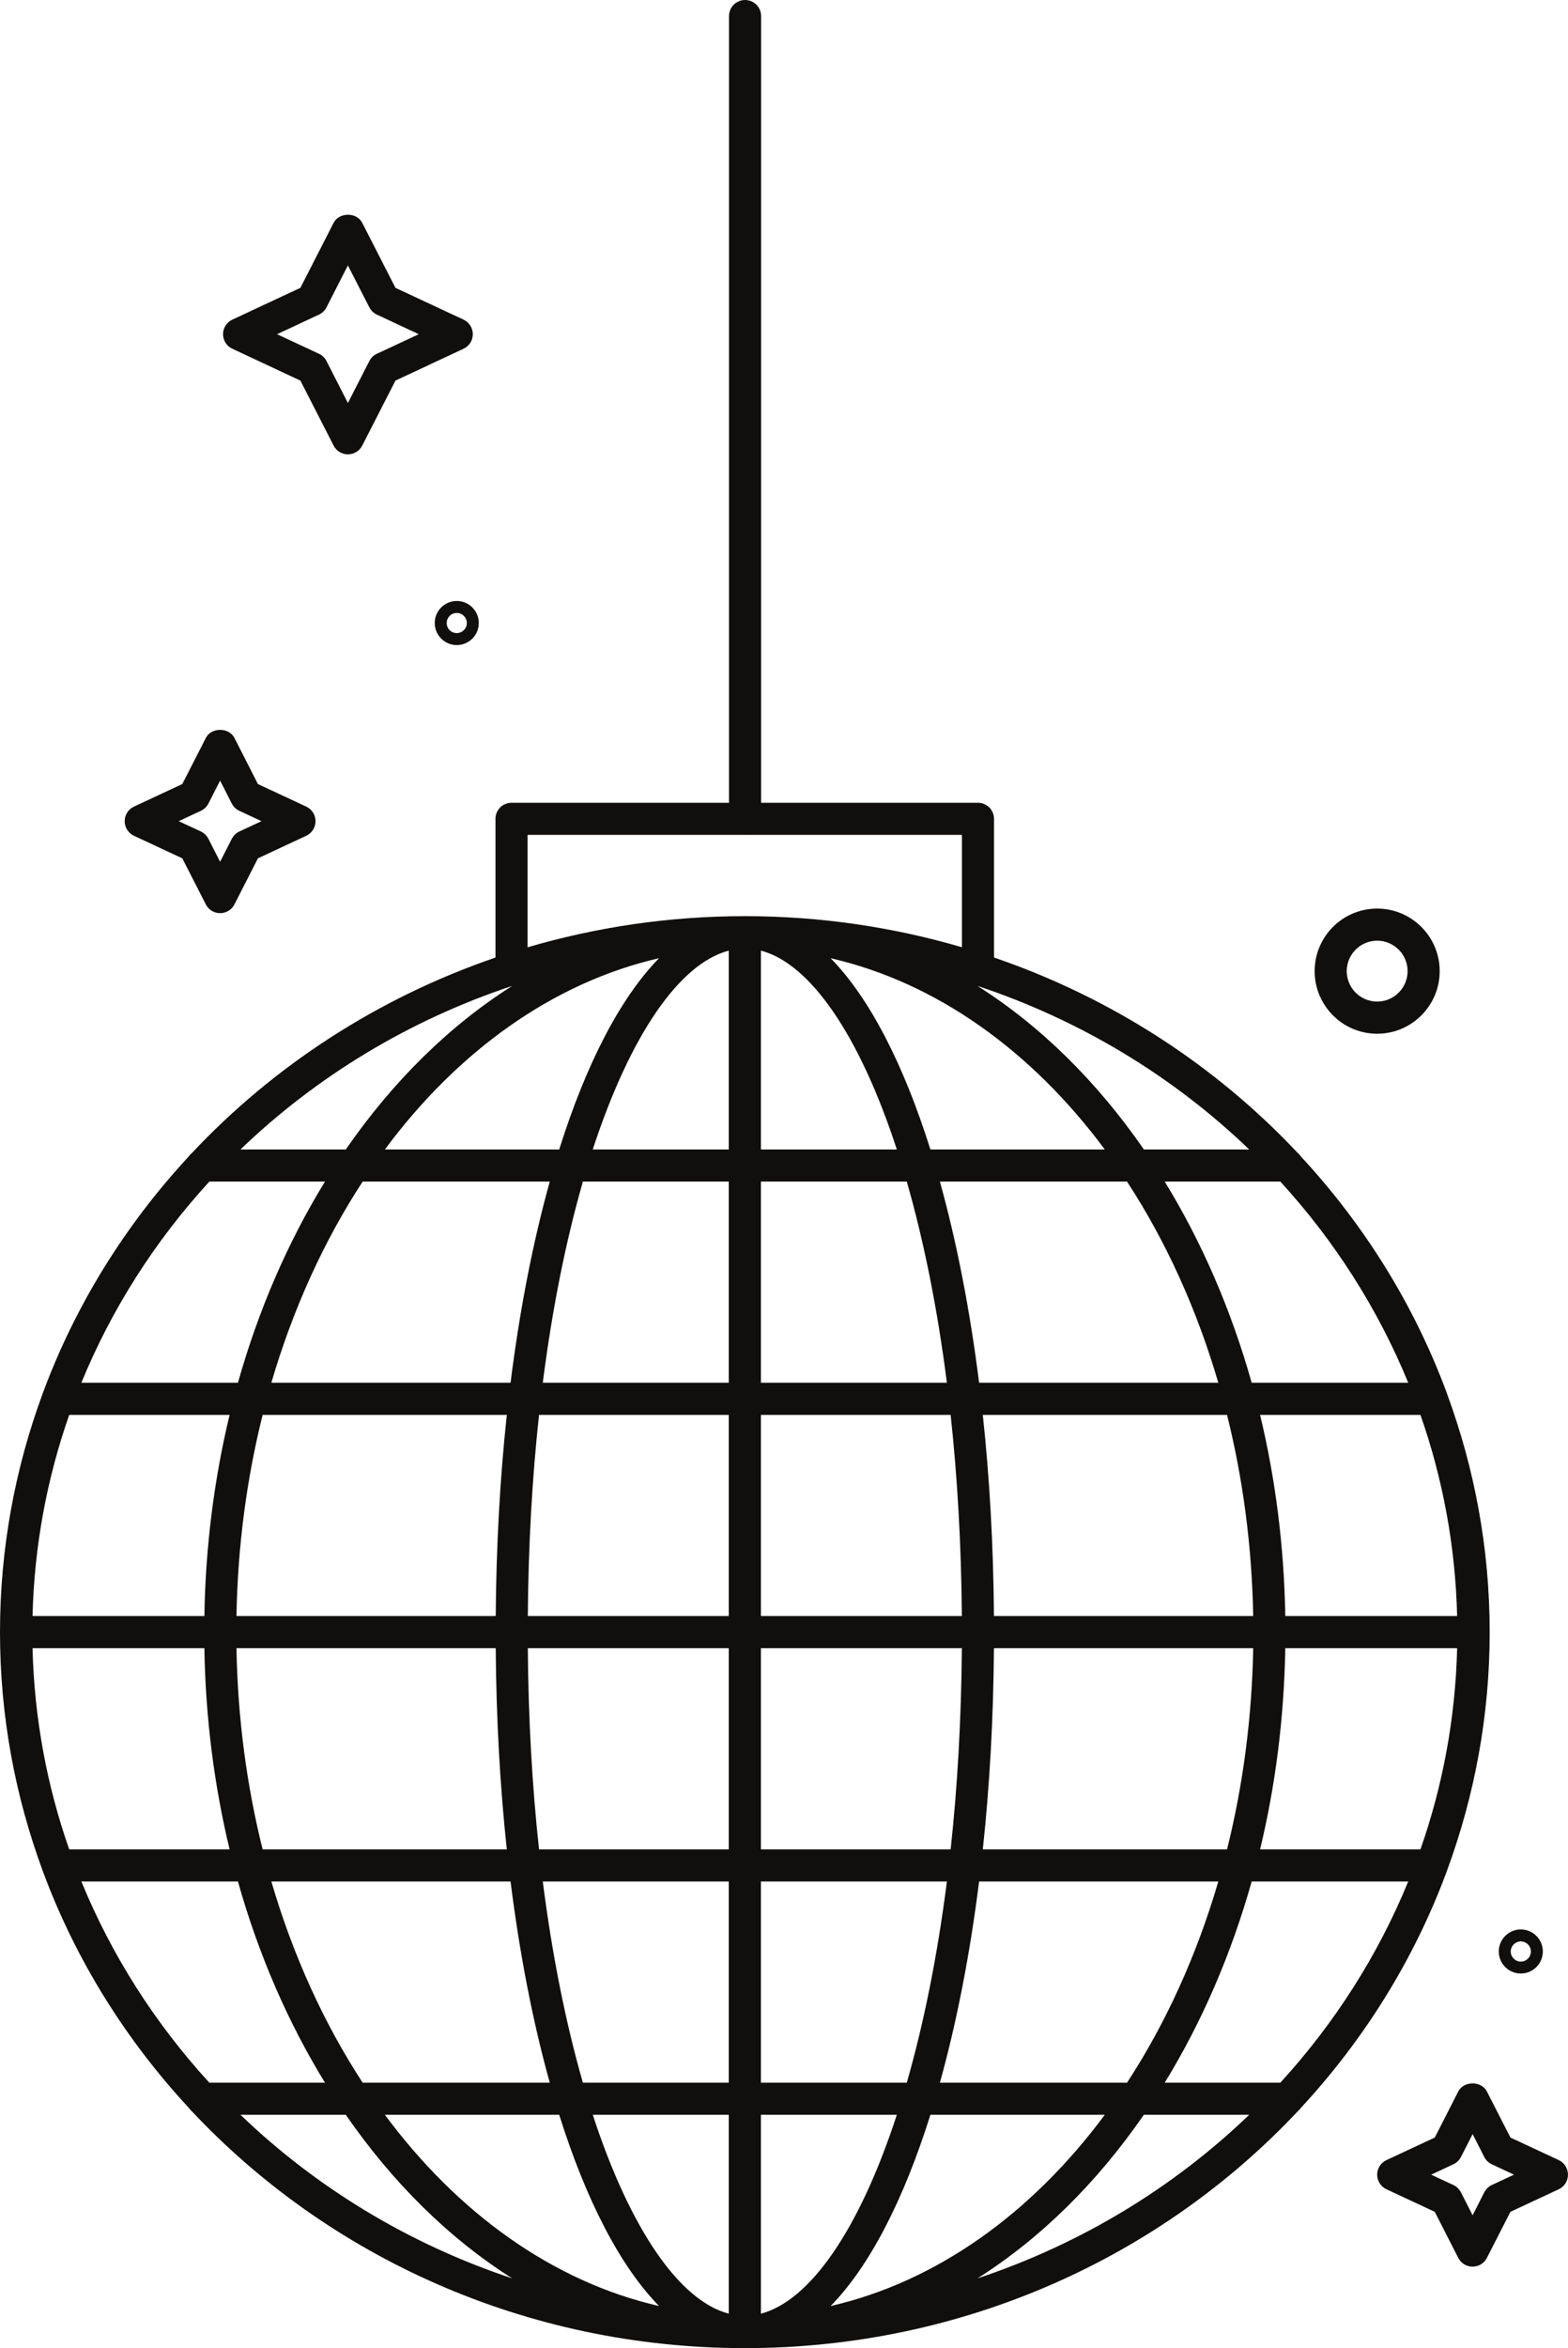<?xml version="1.0" encoding="UTF-8"?><svg xmlns="http://www.w3.org/2000/svg" xmlns:xlink="http://www.w3.org/1999/xlink" height="144.0" preserveAspectRatio="xMidYMid meet" version="1.0" viewBox="0.0 0.0 96.2 144.0" width="96.2" zoomAndPan="magnify"><defs><clipPath id="a"><path d="M 0 0 L 96.199 0 L 96.199 144 L 0 144 Z M 0 0"/></clipPath></defs><g><g clip-path="url(#a)" id="change1_1"><path d="M 59.969 139.723 C 63.844 137.27 67.309 133.848 70.176 129.691 L 76.641 129.691 C 71.996 134.156 66.309 137.617 59.969 139.723 Z M 14.754 129.691 L 21.215 129.691 C 24.086 133.848 27.547 137.27 31.426 139.723 C 25.086 137.617 19.398 134.156 14.754 129.691 Z M 31.426 60.461 C 27.547 62.914 24.086 66.34 21.215 70.492 L 14.754 70.492 C 19.395 66.027 25.086 62.566 31.426 60.461 Z M 32.367 51.199 L 45.703 51.199 C 45.707 51.199 45.707 51.203 45.711 51.203 C 45.715 51.203 45.715 51.199 45.719 51.199 L 59.016 51.199 L 59.016 58.09 C 54.797 56.855 50.328 56.184 45.695 56.184 C 41.062 56.184 36.59 56.855 32.367 58.094 Z M 76.641 70.492 L 70.18 70.492 C 67.309 66.336 63.844 62.914 59.969 60.461 C 66.309 62.566 71.996 66.027 76.641 70.492 Z M 76.793 115.383 L 86.398 115.383 C 84.531 119.938 81.859 124.105 78.551 127.723 L 71.457 127.723 C 73.711 124.051 75.523 119.895 76.793 115.383 Z M 57.664 127.723 C 58.684 124.062 59.5 119.91 60.07 115.383 L 74.746 115.383 C 73.414 119.938 71.508 124.105 69.145 127.723 Z M 57.082 129.691 L 67.781 129.691 C 63.305 135.723 57.473 139.926 50.961 141.418 C 53.344 138.984 55.434 134.934 57.082 129.691 Z M 34.309 129.691 C 35.957 134.934 38.051 138.984 40.434 141.418 C 33.922 139.926 28.09 135.723 23.613 129.691 Z M 16.648 115.383 L 31.324 115.383 C 31.891 119.91 32.711 124.062 33.73 127.723 L 22.25 127.723 C 19.887 124.105 17.98 119.938 16.648 115.383 Z M 12.539 101.078 C 12.609 105.367 13.145 109.508 14.086 113.414 L 4.246 113.414 C 2.883 109.523 2.102 105.379 1.996 101.078 Z M 33.73 72.461 C 32.711 76.121 31.891 80.273 31.324 84.797 L 16.648 84.797 C 17.98 80.246 19.887 76.078 22.25 72.461 Z M 34.309 70.492 L 23.613 70.492 C 28.09 64.461 33.922 60.258 40.434 58.762 C 38.051 61.195 35.957 65.254 34.309 70.492 Z M 57.082 70.492 C 55.434 65.254 53.344 61.195 50.961 58.762 C 57.473 60.258 63.305 64.461 67.781 70.492 Z M 74.746 84.797 L 60.07 84.797 C 59.5 80.273 58.684 76.121 57.664 72.461 L 69.145 72.461 C 71.508 76.078 73.414 80.246 74.746 84.797 Z M 78.855 99.105 C 78.781 94.816 78.25 90.676 77.309 86.77 L 87.148 86.77 C 88.512 90.66 89.293 94.805 89.398 99.105 Z M 60.98 101.078 L 76.887 101.078 C 76.809 105.379 76.254 109.523 75.281 113.414 L 60.297 113.414 C 60.715 109.523 60.949 105.387 60.98 101.078 Z M 46.684 113.414 L 46.684 101.078 L 59.012 101.078 C 58.977 105.465 58.738 109.594 58.324 113.414 Z M 55.023 129.691 C 52.723 136.742 49.695 141.098 46.684 141.887 L 46.684 129.691 Z M 46.684 127.723 L 46.684 115.383 L 58.094 115.383 C 57.504 120.02 56.656 124.16 55.633 127.723 Z M 44.711 129.691 L 44.711 141.887 C 41.699 141.098 38.672 136.742 36.367 129.691 Z M 44.711 115.383 L 44.711 127.723 L 35.762 127.723 C 34.738 124.16 33.891 120.02 33.301 115.383 Z M 32.383 101.078 L 44.711 101.078 L 44.711 113.414 L 33.07 113.414 C 32.656 109.594 32.414 105.465 32.383 101.078 Z M 30.414 101.078 C 30.445 105.387 30.676 109.523 31.094 113.414 L 16.113 113.414 C 15.141 109.523 14.582 105.379 14.508 101.078 Z M 30.414 99.105 L 14.508 99.105 C 14.582 94.805 15.141 90.66 16.113 86.77 L 31.094 86.77 C 30.676 90.66 30.445 94.797 30.414 99.105 Z M 44.711 86.77 L 44.711 99.105 L 32.383 99.105 C 32.414 94.719 32.656 90.59 33.07 86.77 Z M 44.711 72.461 L 44.711 84.797 L 33.301 84.797 C 33.891 80.164 34.738 76.023 35.762 72.461 Z M 46.684 84.797 L 46.684 72.461 L 55.633 72.461 C 56.656 76.023 57.504 80.164 58.094 84.797 Z M 59.012 99.105 L 46.684 99.105 L 46.684 86.77 L 58.324 86.77 C 58.738 90.59 58.977 94.719 59.012 99.105 Z M 60.98 99.105 C 60.949 94.797 60.715 90.66 60.297 86.77 L 75.281 86.77 C 76.254 90.66 76.809 94.805 76.887 99.105 Z M 55.023 70.492 L 46.684 70.492 L 46.684 58.297 C 49.695 59.086 52.723 63.441 55.023 70.492 Z M 44.711 58.297 L 44.711 70.492 L 36.367 70.492 C 38.672 63.441 41.699 59.086 44.711 58.297 Z M 87.148 113.414 L 77.309 113.414 C 78.25 109.508 78.781 105.367 78.855 101.078 L 89.398 101.078 C 89.293 105.379 88.512 109.523 87.148 113.414 Z M 86.398 84.797 L 76.793 84.797 C 75.523 80.289 73.711 76.133 71.457 72.461 L 78.551 72.461 C 81.863 76.078 84.531 80.246 86.398 84.797 Z M 12.844 72.461 L 19.938 72.461 C 17.684 76.133 15.867 80.289 14.598 84.797 L 4.992 84.797 C 6.859 80.246 9.531 76.078 12.844 72.461 Z M 4.246 86.77 L 14.086 86.77 C 13.145 90.676 12.609 94.816 12.539 99.105 L 1.996 99.105 C 2.102 94.805 2.883 90.66 4.246 86.77 Z M 4.992 115.383 L 14.598 115.383 C 15.867 119.895 17.684 124.051 19.938 127.723 L 12.844 127.723 C 9.531 124.105 6.859 119.938 4.992 115.383 Z M 79.82 129.258 C 83.691 125.078 86.746 120.188 88.742 114.816 C 88.758 114.781 88.766 114.75 88.777 114.715 C 90.465 110.137 91.395 105.219 91.395 100.094 C 91.395 94.965 90.465 90.047 88.777 85.469 C 88.766 85.434 88.758 85.402 88.742 85.367 C 86.746 79.996 83.691 75.105 79.816 70.926 C 79.766 70.848 79.707 70.781 79.633 70.723 C 74.598 65.355 68.207 61.191 60.984 58.719 L 60.984 50.215 C 60.984 49.668 60.543 49.23 60 49.23 L 46.695 49.23 L 46.695 0.984 C 46.695 0.441 46.254 0 45.711 0 C 45.168 0 44.727 0.441 44.727 0.984 L 44.727 49.23 L 31.383 49.23 C 30.84 49.23 30.398 49.668 30.398 50.215 L 30.398 58.723 C 23.18 61.195 16.793 65.359 11.762 70.723 C 11.688 70.781 11.629 70.848 11.574 70.926 C 7.703 75.105 4.648 79.996 2.652 85.367 C 2.637 85.402 2.625 85.438 2.613 85.473 C 0.926 90.047 0 94.969 0 100.094 C 0 105.219 0.926 110.137 2.613 114.711 C 2.625 114.746 2.637 114.781 2.652 114.816 C 4.648 120.188 7.703 125.078 11.574 129.254 C 11.629 129.332 11.688 129.402 11.762 129.465 C 20.133 138.383 32.242 144 45.695 144 C 59.152 144 71.262 138.383 79.633 129.461 C 79.707 129.402 79.766 129.336 79.82 129.258 Z M 93.305 119.059 C 93.645 119.059 93.922 119.336 93.922 119.676 C 93.922 120.02 93.645 120.297 93.305 120.297 C 92.965 120.297 92.688 120.02 92.688 119.676 C 92.688 119.336 92.965 119.059 93.305 119.059 Z M 93.305 121.027 C 94.051 121.027 94.656 120.422 94.656 119.676 C 94.656 118.93 94.051 118.324 93.305 118.324 C 92.559 118.324 91.953 118.93 91.953 119.676 C 91.953 120.422 92.559 121.027 93.305 121.027 Z M 28.023 38.824 C 27.68 38.824 27.406 38.547 27.406 38.207 C 27.406 37.867 27.68 37.59 28.023 37.59 C 28.363 37.59 28.641 37.867 28.641 38.207 C 28.641 38.547 28.363 38.824 28.023 38.824 Z M 28.023 36.855 C 27.277 36.855 26.672 37.461 26.672 38.207 C 26.672 38.953 27.277 39.559 28.023 39.559 C 28.77 39.559 29.375 38.953 29.375 38.207 C 29.375 37.461 28.77 36.855 28.023 36.855 Z M 84.492 57.688 C 85.52 57.688 86.359 58.527 86.359 59.555 C 86.359 60.586 85.52 61.422 84.492 61.422 C 83.461 61.422 82.625 60.586 82.625 59.555 C 82.625 58.527 83.461 57.688 84.492 57.688 Z M 84.492 63.395 C 86.605 63.395 88.328 61.672 88.328 59.555 C 88.328 57.438 86.605 55.719 84.492 55.719 C 82.375 55.719 80.656 57.438 80.656 59.555 C 80.656 61.672 82.375 63.395 84.492 63.395 Z M 19.57 19.293 C 19.77 19.199 19.934 19.047 20.031 18.848 L 21.344 16.277 L 22.66 18.848 C 22.758 19.047 22.922 19.199 23.121 19.293 L 25.691 20.496 L 23.121 21.695 C 22.922 21.789 22.758 21.945 22.66 22.141 L 21.344 24.715 L 20.031 22.141 C 19.934 21.945 19.77 21.789 19.57 21.695 L 16.996 20.496 Z M 14.254 21.387 L 18.43 23.34 L 20.469 27.328 C 20.637 27.656 20.977 27.863 21.344 27.863 C 21.715 27.863 22.055 27.656 22.223 27.328 L 24.262 23.34 L 28.438 21.387 C 28.785 21.227 29.008 20.879 29.008 20.496 C 29.008 20.113 28.785 19.766 28.438 19.602 L 24.262 17.652 L 22.223 13.664 C 21.887 13.004 20.805 13.004 20.469 13.664 L 18.43 17.652 L 14.254 19.602 C 13.906 19.766 13.684 20.113 13.684 20.496 C 13.684 20.879 13.906 21.227 14.254 21.387 Z M 91.527 133.996 C 91.328 134.09 91.168 134.246 91.066 134.441 L 90.348 135.852 L 89.629 134.441 C 89.527 134.246 89.363 134.09 89.164 133.996 L 87.805 133.363 L 89.164 132.727 C 89.363 132.637 89.527 132.48 89.629 132.285 L 90.348 130.875 L 91.066 132.285 C 91.168 132.48 91.328 132.637 91.527 132.727 L 92.887 133.363 Z M 95.633 132.469 L 92.668 131.086 L 91.223 128.258 C 90.887 127.602 89.805 127.602 89.469 128.258 L 88.027 131.086 L 85.062 132.469 C 84.715 132.633 84.492 132.98 84.492 133.363 C 84.492 133.746 84.715 134.094 85.062 134.258 L 88.027 135.641 L 89.469 138.469 C 89.637 138.797 89.977 139.004 90.348 139.004 C 90.719 139.004 91.055 138.797 91.223 138.469 L 92.668 135.641 L 95.633 134.258 C 95.98 134.094 96.199 133.746 96.199 133.363 C 96.199 132.98 95.98 132.633 95.633 132.469 Z M 12.324 49.723 C 12.523 49.633 12.684 49.473 12.785 49.281 L 13.504 47.871 L 14.223 49.281 C 14.324 49.477 14.484 49.633 14.684 49.723 L 16.043 50.359 L 14.684 50.992 C 14.484 51.086 14.324 51.242 14.223 51.438 L 13.504 52.848 L 12.785 51.438 C 12.684 51.242 12.523 51.086 12.324 50.992 L 10.965 50.359 Z M 8.219 51.254 L 11.184 52.637 L 12.629 55.465 C 12.797 55.793 13.133 56 13.504 56 C 13.875 56 14.215 55.793 14.383 55.465 L 15.824 52.637 L 18.789 51.254 C 19.137 51.09 19.359 50.742 19.359 50.359 C 19.359 49.977 19.137 49.629 18.789 49.465 L 15.824 48.082 L 14.383 45.254 C 14.043 44.594 12.965 44.594 12.629 45.254 L 11.184 48.082 L 8.219 49.465 C 7.871 49.629 7.648 49.977 7.648 50.359 C 7.648 50.742 7.871 51.09 8.219 51.254" fill="#100f0d"/></g></g></svg>